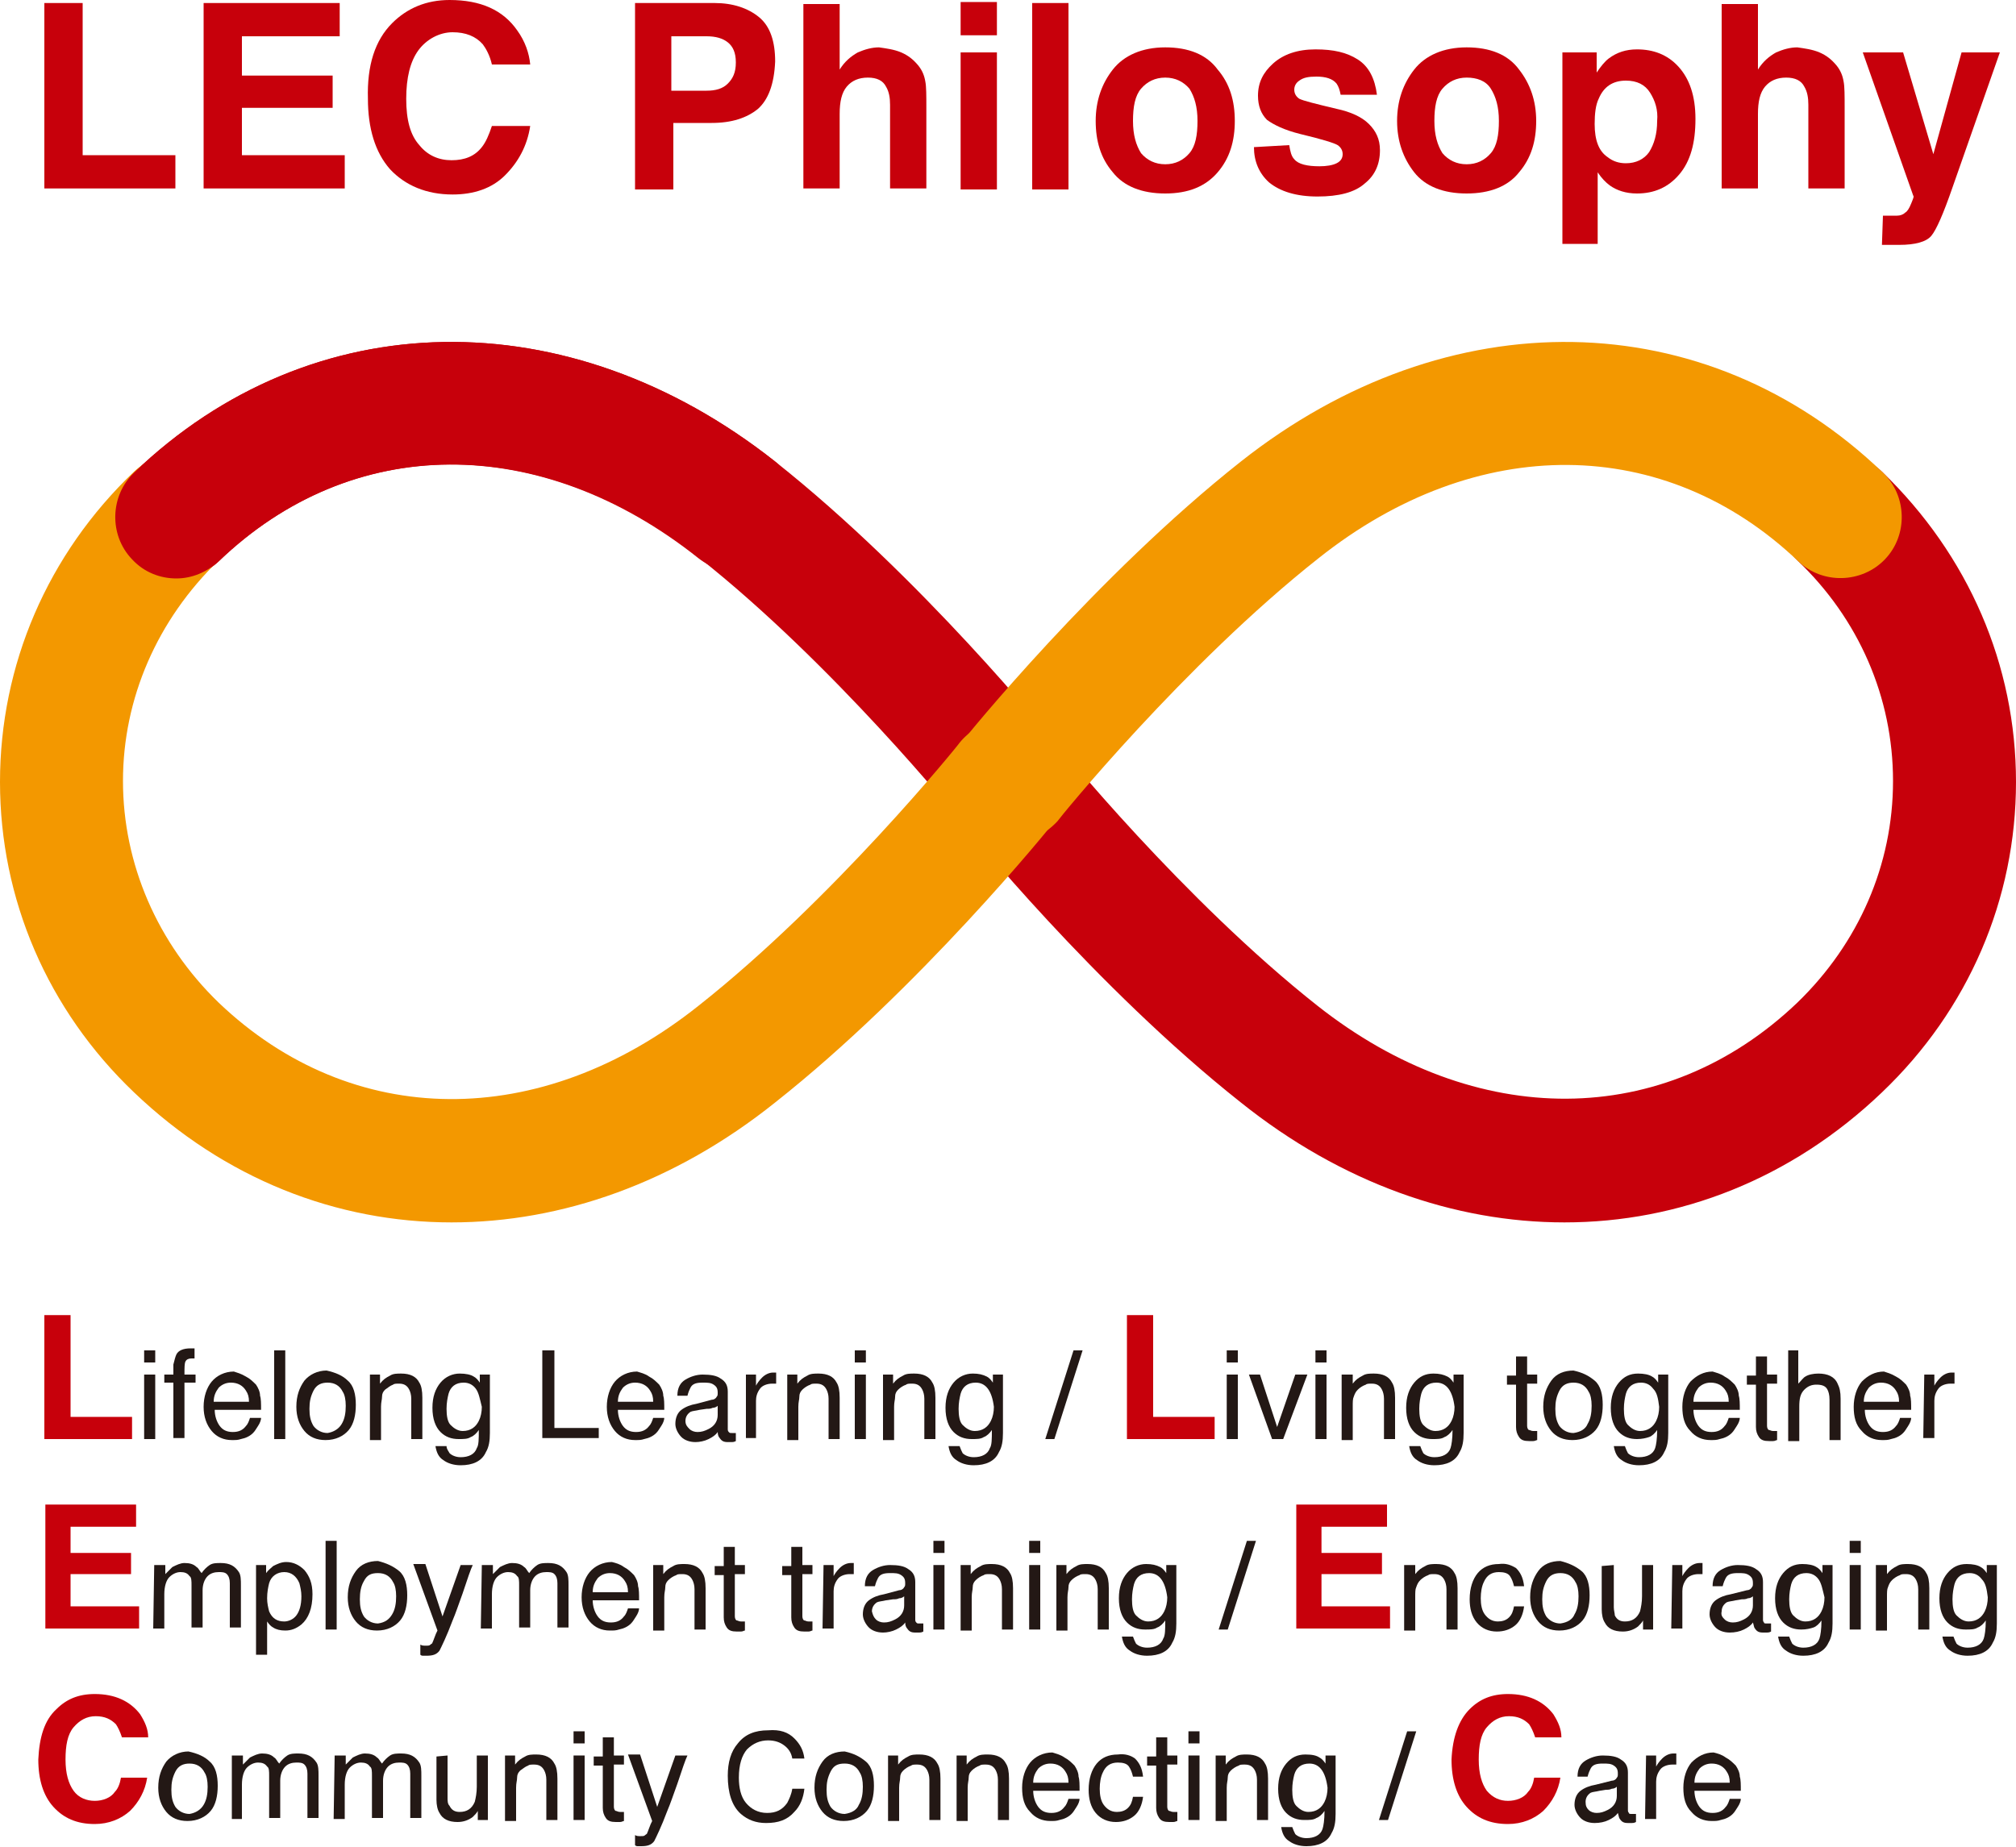 <?xml version="1.0" encoding="utf-8"?>
<!-- Generator: Adobe Illustrator 27.8.1, SVG Export Plug-In . SVG Version: 6.00 Build 0)  -->
<svg version="1.1" id="coverB" xmlns="http://www.w3.org/2000/svg" xmlns:xlink="http://www.w3.org/1999/xlink" x="0px" y="0px"
	 width="200px" height="183.3px" viewBox="0 0 200 183.3" style="enable-background:new 0 0 200 183.3;" xml:space="preserve">
<style type="text/css">
	.st0{fill:#C7000B;}
	.st1{fill:#231815;}
	.st2{fill:#F39800;}
</style>
<g>
	<path class="st0" d="M4.4,130.5H7v10.1h6.1v2.2H4.4V130.5L4.4,130.5z"/>
	<path class="st1" d="M14.3,134h1.1v1.2h-1.1V134z M14.3,136.4h1.1v6.4h-1.1V136.4z"/>
	<path class="st1" d="M17.5,134.4c0.2-0.4,0.7-0.6,1.4-0.6c0.1,0,0.1,0,0.2,0c0.1,0,0.2,0,0.2,0v1c-0.1,0-0.2,0-0.2,0
		c0,0-0.1,0-0.1,0c-0.3,0-0.5,0.1-0.6,0.3s-0.1,0.6-0.1,1.3h1.1v0.8h-1.1v5.5h-1.1v-5.5h-0.9v-0.8h0.9v-1
		C17.3,135,17.4,134.6,17.5,134.4L17.5,134.4z"/>
	<path class="st1" d="M24.4,136.6c0.4,0.2,0.7,0.5,1,0.8c0.2,0.3,0.4,0.7,0.4,1.1c0.1,0.3,0.1,0.8,0.1,1.4h-4.6
		c0,0.6,0.2,1.2,0.5,1.6s0.7,0.6,1.3,0.6c0.6,0,1-0.2,1.3-0.6c0.2-0.2,0.3-0.5,0.4-0.8h1.1c0,0.2-0.1,0.5-0.3,0.8
		c-0.2,0.3-0.3,0.5-0.5,0.7c-0.3,0.3-0.7,0.5-1.2,0.6c-0.3,0.1-0.5,0.1-0.9,0.1c-0.8,0-1.5-0.3-2-0.9c-0.5-0.6-0.8-1.4-0.8-2.4
		s0.3-1.9,0.8-2.5s1.3-1,2.2-1C23.5,136.2,23.9,136.3,24.4,136.6L24.4,136.6z M24.7,139.1c0-0.5-0.1-0.8-0.3-1.1
		c-0.3-0.5-0.8-0.8-1.5-0.8c-0.5,0-0.9,0.2-1.2,0.5c-0.3,0.4-0.5,0.8-0.5,1.4H24.7z"/>
	<path class="st1" d="M27.2,134h1.1v8.8h-1.1V134z"/>
	<path class="st1" d="M34.5,137c0.6,0.5,0.8,1.4,0.8,2.4s-0.2,1.9-0.7,2.5s-1.3,1-2.3,1c-0.9,0-1.6-0.3-2.1-0.9
		c-0.5-0.6-0.8-1.4-0.8-2.4c0-1.1,0.3-1.9,0.8-2.6c0.5-0.6,1.3-1,2.2-1C33.3,136.2,34,136.5,34.5,137L34.5,137z M33.9,141.3
		c0.3-0.5,0.4-1.1,0.4-1.8c0-0.6-0.1-1.1-0.3-1.4c-0.3-0.6-0.8-0.9-1.5-0.9c-0.6,0-1.1,0.2-1.4,0.8s-0.4,1.1-0.4,1.8
		s0.1,1.2,0.4,1.7c0.3,0.4,0.8,0.7,1.4,0.7C33.1,142.1,33.6,141.8,33.9,141.3L33.9,141.3z"/>
	<path class="st1" d="M36.7,136.4h1v0.9c0.3-0.4,0.6-0.6,1-0.8c0.3-0.2,0.7-0.2,1.1-0.2c0.9,0,1.5,0.3,1.8,0.9
		c0.2,0.3,0.3,0.8,0.3,1.5v4.1h-1.1v-4c0-0.4-0.1-0.7-0.2-0.9c-0.2-0.4-0.5-0.6-1-0.6c-0.3,0-0.5,0-0.6,0.1
		c-0.3,0.1-0.5,0.3-0.8,0.5c-0.2,0.2-0.3,0.4-0.3,0.7s-0.1,0.5-0.1,1v3.3h-1.1L36.7,136.4L36.7,136.4z"/>
	<path class="st1" d="M47,136.6c0.2,0.1,0.4,0.3,0.6,0.6v-0.8h1v5.8c0,0.8-0.1,1.4-0.4,1.9c-0.4,0.9-1.3,1.3-2.5,1.3
		c-0.7,0-1.3-0.2-1.7-0.5c-0.5-0.3-0.7-0.8-0.8-1.4h1.1c0,0.3,0.2,0.5,0.3,0.7c0.2,0.2,0.6,0.4,1.1,0.4c0.8,0,1.4-0.3,1.6-0.9
		c0.2-0.3,0.2-0.9,0.2-1.8c-0.2,0.3-0.5,0.6-0.8,0.7c-0.3,0.2-0.7,0.2-1.2,0.2c-0.7,0-1.3-0.2-1.8-0.7s-0.8-1.3-0.8-2.4
		c0-1.1,0.3-1.9,0.8-2.5s1.2-0.9,1.9-0.9C46.2,136.3,46.7,136.4,47,136.6L47,136.6z M47.2,137.8c-0.3-0.4-0.7-0.6-1.2-0.6
		c-0.8,0-1.3,0.4-1.5,1.1c-0.1,0.4-0.2,0.9-0.2,1.5c0,0.7,0.1,1.3,0.4,1.6s0.7,0.6,1.2,0.6c0.8,0,1.3-0.4,1.6-1
		c0.2-0.4,0.3-0.9,0.3-1.4C47.6,138.8,47.5,138.2,47.2,137.8L47.2,137.8z"/>
	<path class="st1" d="M53.8,134H55v7.7h4.4v1h-5.6V134L53.8,134z"/>
	<path class="st1" d="M64.4,136.6c0.4,0.2,0.7,0.5,1,0.8c0.2,0.3,0.4,0.7,0.4,1.1c0.1,0.3,0.1,0.8,0.1,1.4h-4.6
		c0,0.6,0.2,1.2,0.5,1.6c0.3,0.4,0.7,0.6,1.3,0.6c0.6,0,1-0.2,1.3-0.6c0.2-0.2,0.3-0.5,0.4-0.8h1.1c0,0.2-0.1,0.5-0.3,0.8
		c-0.2,0.3-0.3,0.5-0.5,0.7c-0.3,0.3-0.7,0.5-1.2,0.6c-0.3,0.1-0.5,0.1-0.9,0.1c-0.8,0-1.5-0.3-2-0.9c-0.5-0.6-0.8-1.4-0.8-2.4
		s0.3-1.9,0.8-2.5s1.3-1,2.2-1C63.5,136.2,64,136.3,64.4,136.6L64.4,136.6z M64.8,139.1c0-0.5-0.1-0.8-0.3-1.1
		c-0.3-0.5-0.8-0.8-1.5-0.8c-0.5,0-0.9,0.2-1.2,0.5c-0.3,0.4-0.5,0.8-0.5,1.4H64.8z"/>
	<path class="st1" d="M70.6,138.9c0.2,0,0.4-0.1,0.5-0.3c0.1-0.1,0.1-0.2,0.1-0.4c0-0.4-0.1-0.6-0.4-0.8c-0.3-0.2-0.6-0.2-1.1-0.2
		c-0.6,0-1,0.1-1.2,0.5c-0.1,0.2-0.2,0.4-0.3,0.8h-1c0-0.8,0.3-1.3,0.8-1.6c0.5-0.3,1.1-0.5,1.7-0.5c0.8,0,1.4,0.1,1.8,0.4
		c0.5,0.3,0.7,0.7,0.7,1.3v3.7c0,0.1,0,0.2,0.1,0.3s0.1,0.1,0.3,0.1c0.1,0,0.1,0,0.2,0c0.1,0,0.1,0,0.2,0v0.8
		c-0.2,0.1-0.3,0.1-0.4,0.1c-0.1,0-0.2,0-0.4,0c-0.4,0-0.6-0.1-0.8-0.4c-0.1-0.1-0.2-0.3-0.2-0.6c-0.2,0.3-0.5,0.5-0.9,0.7
		c-0.4,0.2-0.9,0.3-1.3,0.3c-0.6,0-1.1-0.2-1.4-0.5s-0.6-0.8-0.6-1.3c0-0.6,0.2-1.1,0.6-1.4s0.9-0.5,1.5-0.6L70.6,138.9L70.6,138.9z
		 M68.4,141.8c0.2,0.2,0.5,0.3,0.8,0.3c0.4,0,0.7-0.1,1.1-0.3c0.6-0.3,0.9-0.8,0.9-1.4v-0.9c-0.1,0.1-0.3,0.2-0.5,0.2
		c-0.2,0.1-0.4,0.1-0.6,0.1l-0.7,0.1c-0.4,0.1-0.7,0.1-0.9,0.2c-0.3,0.2-0.5,0.5-0.5,0.9C68,141.4,68.2,141.6,68.4,141.8L68.4,141.8
		z"/>
	<path class="st1" d="M74,136.4h1v1.1c0.1-0.2,0.3-0.5,0.6-0.8c0.3-0.3,0.7-0.5,1.1-0.5c0,0,0.1,0,0.1,0c0.1,0,0.1,0,0.2,0v1.1
		c-0.1,0-0.1,0-0.2,0c-0.1,0-0.1,0-0.2,0c-0.5,0-1,0.2-1.2,0.5c-0.3,0.4-0.4,0.8-0.4,1.2v3.7H74L74,136.4L74,136.4z"/>
	<path class="st1" d="M78.1,136.4h1v0.9c0.3-0.4,0.6-0.6,1-0.8c0.3-0.2,0.7-0.2,1.1-0.2c0.9,0,1.5,0.3,1.8,0.9
		c0.2,0.3,0.3,0.8,0.3,1.5v4.1h-1.1v-4c0-0.4-0.1-0.7-0.2-0.9c-0.2-0.4-0.5-0.6-1-0.6c-0.3,0-0.5,0-0.6,0.1
		c-0.3,0.1-0.6,0.3-0.8,0.5c-0.2,0.2-0.3,0.4-0.3,0.7s-0.1,0.5-0.1,1v3.3h-1.1L78.1,136.4L78.1,136.4z"/>
	<path class="st1" d="M84.8,134h1.1v1.2h-1.1V134z M84.8,136.4h1.1v6.4h-1.1V136.4z"/>
	<path class="st1" d="M87.6,136.4h1v0.9c0.3-0.4,0.6-0.6,1-0.8c0.3-0.2,0.7-0.2,1.1-0.2c0.9,0,1.5,0.3,1.8,0.9
		c0.2,0.3,0.3,0.8,0.3,1.5v4.1h-1.1v-4c0-0.4-0.1-0.7-0.2-0.9c-0.2-0.4-0.5-0.6-1-0.6c-0.3,0-0.5,0-0.6,0.1
		c-0.3,0.1-0.6,0.3-0.8,0.5c-0.2,0.2-0.3,0.4-0.3,0.7s-0.1,0.5-0.1,1v3.3h-1.1L87.6,136.4L87.6,136.4z"/>
	<path class="st1" d="M97.9,136.6c0.2,0.1,0.4,0.3,0.6,0.6v-0.8h1v5.8c0,0.8-0.1,1.4-0.4,1.9c-0.4,0.9-1.3,1.3-2.5,1.3
		c-0.7,0-1.3-0.2-1.7-0.5c-0.5-0.3-0.7-0.8-0.8-1.4h1.1c0.1,0.3,0.2,0.5,0.3,0.7c0.2,0.2,0.6,0.4,1.1,0.4c0.8,0,1.4-0.3,1.6-0.9
		c0.2-0.3,0.2-0.9,0.2-1.8c-0.2,0.3-0.5,0.6-0.8,0.7c-0.3,0.2-0.7,0.2-1.2,0.2c-0.7,0-1.3-0.2-1.8-0.7s-0.8-1.3-0.8-2.4
		c0-1.1,0.3-1.9,0.8-2.5s1.2-0.9,1.9-0.9C97.1,136.3,97.5,136.4,97.9,136.6L97.9,136.6z M98,137.8c-0.3-0.4-0.7-0.6-1.2-0.6
		c-0.8,0-1.3,0.4-1.5,1.1c-0.1,0.4-0.2,0.9-0.2,1.5c0,0.7,0.1,1.3,0.4,1.6s0.7,0.6,1.2,0.6c0.8,0,1.3-0.4,1.6-1
		c0.2-0.4,0.3-0.9,0.3-1.4C98.5,138.8,98.3,138.2,98,137.8L98,137.8z"/>
	<path class="st1" d="M106.5,134h0.9l-2.8,8.8h-0.9L106.5,134z"/>
	<path class="st0" d="M111.8,130.5h2.6v10.1h6.1v2.2h-8.7V130.5L111.8,130.5z"/>
	<path class="st1" d="M121.7,134h1.1v1.2h-1.1V134z M121.7,136.4h1.1v6.4h-1.1V136.4z"/>
	<path class="st1" d="M125,136.4l1.7,5.2l1.8-5.2h1.2l-2.4,6.4h-1.1l-2.3-6.4H125L125,136.4z"/>
	<path class="st1" d="M130.5,134h1.1v1.2h-1.1V134z M130.5,136.4h1.1v6.4h-1.1V136.4z"/>
	<path class="st1" d="M133.2,136.4h1v0.9c0.3-0.4,0.6-0.6,1-0.8c0.3-0.2,0.7-0.2,1.1-0.2c0.9,0,1.5,0.3,1.8,0.9
		c0.2,0.3,0.3,0.8,0.3,1.5v4.1h-1.1v-4c0-0.4-0.1-0.7-0.2-0.9c-0.2-0.4-0.5-0.6-1-0.6c-0.3,0-0.5,0-0.6,0.1
		c-0.3,0.1-0.6,0.3-0.8,0.5c-0.2,0.2-0.3,0.4-0.4,0.7c-0.1,0.2-0.1,0.5-0.1,1v3.3h-1.1V136.4L133.2,136.4z"/>
	<path class="st1" d="M143.6,136.6c0.2,0.1,0.4,0.3,0.6,0.6v-0.8h1v5.8c0,0.8-0.1,1.4-0.4,1.9c-0.4,0.9-1.3,1.3-2.5,1.3
		c-0.7,0-1.3-0.2-1.7-0.5c-0.5-0.3-0.7-0.8-0.8-1.4h1.1c0.1,0.3,0.2,0.5,0.3,0.7c0.2,0.2,0.6,0.4,1.1,0.4c0.8,0,1.4-0.3,1.6-0.9
		c0.1-0.3,0.2-0.9,0.2-1.8c-0.2,0.3-0.5,0.6-0.8,0.7c-0.3,0.2-0.7,0.2-1.2,0.2c-0.7,0-1.3-0.2-1.8-0.7s-0.8-1.3-0.8-2.4
		c0-1.1,0.3-1.9,0.8-2.5s1.1-0.9,1.9-0.9C142.8,136.3,143.2,136.4,143.6,136.6L143.6,136.6z M143.7,137.8c-0.3-0.4-0.7-0.6-1.2-0.6
		c-0.8,0-1.3,0.4-1.5,1.1c-0.1,0.4-0.2,0.9-0.2,1.5c0,0.7,0.1,1.3,0.4,1.6s0.7,0.6,1.2,0.6c0.8,0,1.3-0.4,1.6-1
		c0.2-0.4,0.3-0.9,0.3-1.4C144.2,138.8,144,138.2,143.7,137.8L143.7,137.8z"/>
	<path class="st1" d="M150.4,134.6h1.1v1.8h1v0.9h-1v4.2c0,0.2,0.1,0.4,0.2,0.4c0.1,0,0.2,0.1,0.4,0.1c0.1,0,0.1,0,0.2,0
		s0.1,0,0.2,0v0.9c-0.1,0-0.2,0.1-0.4,0.1s-0.3,0-0.4,0c-0.5,0-0.8-0.1-1-0.4c-0.2-0.3-0.3-0.6-0.3-1v-4.2h-0.9v-0.9h0.9
		L150.4,134.6L150.4,134.6z"/>
	<path class="st1" d="M158.2,137c0.6,0.5,0.8,1.4,0.8,2.4s-0.2,1.9-0.7,2.5s-1.3,1-2.3,1c-0.9,0-1.6-0.3-2.1-0.9
		c-0.5-0.6-0.8-1.4-0.8-2.4c0-1.1,0.3-1.9,0.8-2.6s1.3-1,2.2-1C157,136.2,157.6,136.5,158.2,137L158.2,137z M157.5,141.3
		c0.3-0.5,0.4-1.1,0.4-1.8c0-0.6-0.1-1.1-0.3-1.4c-0.3-0.6-0.8-0.9-1.5-0.9c-0.6,0-1.1,0.2-1.4,0.8s-0.4,1.1-0.4,1.8
		s0.1,1.2,0.4,1.7c0.3,0.4,0.8,0.7,1.4,0.7C156.8,142.1,157.3,141.8,157.5,141.3L157.5,141.3z"/>
	<path class="st1" d="M163.9,136.6c0.2,0.1,0.4,0.3,0.6,0.6v-0.8h1v5.8c0,0.8-0.1,1.4-0.4,1.9c-0.4,0.9-1.3,1.3-2.5,1.3
		c-0.7,0-1.3-0.2-1.7-0.5c-0.5-0.3-0.7-0.8-0.8-1.4h1.1c0.1,0.3,0.2,0.5,0.3,0.7c0.2,0.2,0.6,0.4,1.1,0.4c0.8,0,1.4-0.3,1.6-0.9
		c0.1-0.3,0.2-0.9,0.2-1.8c-0.2,0.3-0.5,0.6-0.8,0.7s-0.7,0.2-1.2,0.2c-0.7,0-1.3-0.2-1.8-0.7s-0.8-1.3-0.8-2.4
		c0-1.1,0.3-1.9,0.8-2.5s1.1-0.9,1.9-0.9C163.1,136.3,163.6,136.4,163.9,136.6L163.9,136.6z M164,137.8c-0.3-0.4-0.7-0.6-1.2-0.6
		c-0.8,0-1.3,0.4-1.5,1.1c-0.1,0.4-0.2,0.9-0.2,1.5c0,0.7,0.1,1.3,0.4,1.6s0.7,0.6,1.2,0.6c0.8,0,1.3-0.4,1.6-1
		c0.2-0.4,0.3-0.9,0.3-1.4C164.5,138.8,164.4,138.2,164,137.8L164,137.8z"/>
	<path class="st1" d="M171.1,136.6c0.4,0.2,0.7,0.5,1,0.8c0.2,0.3,0.4,0.7,0.4,1.1c0.1,0.3,0.1,0.8,0.1,1.4h-4.6
		c0,0.6,0.2,1.2,0.5,1.6s0.7,0.6,1.3,0.6c0.6,0,1-0.2,1.3-0.6c0.2-0.2,0.3-0.5,0.4-0.8h1.1c0,0.2-0.1,0.5-0.3,0.8
		c-0.2,0.3-0.3,0.5-0.5,0.7c-0.3,0.3-0.7,0.5-1.2,0.6c-0.3,0.1-0.5,0.1-0.9,0.1c-0.8,0-1.5-0.3-2-0.9c-0.6-0.6-0.8-1.4-0.8-2.4
		s0.3-1.9,0.8-2.5c0.6-0.6,1.3-1,2.2-1C170.2,136.2,170.7,136.3,171.1,136.6L171.1,136.6z M171.5,139.1c0-0.5-0.1-0.8-0.3-1.1
		c-0.3-0.5-0.8-0.8-1.5-0.8c-0.5,0-0.9,0.2-1.2,0.5c-0.3,0.4-0.5,0.8-0.5,1.4H171.5z"/>
	<path class="st1" d="M174.2,134.6h1.1v1.8h1v0.9h-1v4.2c0,0.2,0.1,0.4,0.2,0.4c0.1,0,0.2,0.1,0.4,0.1c0.1,0,0.1,0,0.2,0
		s0.1,0,0.2,0v0.9c-0.1,0-0.2,0.1-0.4,0.1s-0.3,0-0.4,0c-0.5,0-0.8-0.1-1-0.4c-0.2-0.3-0.3-0.6-0.3-1v-4.2h-0.9v-0.9h0.9
		L174.2,134.6L174.2,134.6z"/>
	<path class="st1" d="M177.3,134h1.1v3.3c0.3-0.3,0.5-0.6,0.7-0.7c0.3-0.2,0.8-0.3,1.3-0.3c0.9,0,1.6,0.3,1.9,1
		c0.2,0.4,0.3,0.8,0.3,1.5v4.1h-1.1v-4c0-0.5-0.1-0.8-0.2-1c-0.2-0.4-0.6-0.5-1.1-0.5c-0.4,0-0.8,0.1-1.2,0.5s-0.5,0.9-0.5,1.7v3.4
		h-1.1V134L177.3,134z"/>
	<path class="st1" d="M188.1,136.6c0.4,0.2,0.7,0.5,1,0.8c0.2,0.3,0.4,0.7,0.4,1.1c0.1,0.3,0.1,0.8,0.1,1.4h-4.6
		c0,0.6,0.2,1.2,0.5,1.6s0.7,0.6,1.3,0.6c0.6,0,1-0.2,1.3-0.6c0.2-0.2,0.3-0.5,0.4-0.8h1.1c0,0.2-0.1,0.5-0.3,0.8
		c-0.2,0.3-0.3,0.5-0.5,0.7c-0.3,0.3-0.7,0.5-1.2,0.6c-0.3,0.1-0.5,0.1-0.9,0.1c-0.8,0-1.5-0.3-2-0.9c-0.6-0.6-0.8-1.4-0.8-2.4
		s0.3-1.9,0.8-2.5c0.6-0.6,1.3-1,2.2-1C187.2,136.2,187.6,136.3,188.1,136.6L188.1,136.6z M188.4,139.1c0-0.5-0.1-0.8-0.3-1.1
		c-0.3-0.5-0.8-0.8-1.5-0.8c-0.5,0-0.9,0.2-1.2,0.5c-0.3,0.4-0.5,0.8-0.5,1.4H188.4z"/>
	<path class="st1" d="M190.9,136.4h1v1.1c0.1-0.2,0.3-0.5,0.6-0.8c0.3-0.3,0.7-0.5,1.1-0.5c0,0,0.1,0,0.1,0c0.1,0,0.1,0,0.2,0v1.1
		c-0.1,0-0.1,0-0.2,0c-0.1,0-0.1,0-0.2,0c-0.5,0-1,0.2-1.2,0.5c-0.3,0.4-0.4,0.8-0.4,1.2v3.7h-1.1L190.9,136.4L190.9,136.4z"/>
	<path class="st0" d="M13.5,151.5H7v2.6h6v2.1H7v3.2h6.8v2.2H4.5v-12.3h9L13.5,151.5L13.5,151.5z"/>
	<path class="st1" d="M15.3,155.3h1.1v0.9c0.3-0.3,0.5-0.5,0.7-0.7c0.4-0.2,0.8-0.4,1.2-0.4c0.5,0,0.9,0.1,1.2,0.4
		c0.2,0.1,0.3,0.4,0.5,0.6c0.2-0.3,0.5-0.6,0.8-0.8s0.7-0.2,1.1-0.2c0.9,0,1.4,0.3,1.8,0.9c0.2,0.3,0.2,0.8,0.2,1.3v4.2h-1.1v-4.4
		c0-0.4-0.1-0.7-0.3-0.9s-0.5-0.2-0.8-0.2c-0.4,0-0.8,0.1-1.1,0.4c-0.3,0.3-0.5,0.8-0.5,1.4v3.7H19v-4.2c0-0.4,0-0.8-0.2-0.9
		c-0.2-0.3-0.5-0.4-0.9-0.4c-0.4,0-0.8,0.2-1.1,0.5s-0.5,0.9-0.5,1.7v3.4h-1.1L15.3,155.3L15.3,155.3z"/>
	<path class="st1" d="M25.4,155.3h1v0.8c0.2-0.3,0.5-0.5,0.7-0.7c0.4-0.2,0.8-0.4,1.3-0.4c0.7,0,1.3,0.3,1.8,0.8
		c0.5,0.6,0.8,1.3,0.8,2.4c0,1.4-0.4,2.4-1.1,3c-0.5,0.4-1,0.6-1.6,0.6c-0.5,0-0.9-0.1-1.2-0.3c-0.2-0.1-0.4-0.3-0.6-0.6v3.3h-1.1
		L25.4,155.3L25.4,155.3z M29.4,160.3c0.3-0.4,0.5-1,0.5-1.9c0-0.5-0.1-0.9-0.2-1.3c-0.3-0.7-0.8-1.1-1.5-1.1s-1.3,0.4-1.5,1.1
		c-0.1,0.4-0.2,0.9-0.2,1.5c0,0.5,0.1,0.9,0.2,1.3c0.3,0.7,0.8,1,1.5,1C28.6,160.9,29.1,160.7,29.4,160.3L29.4,160.3z"/>
	<path class="st1" d="M32.3,152.9h1.1v8.8h-1.1V152.9z"/>
	<path class="st1" d="M39.6,155.9c0.6,0.5,0.8,1.4,0.8,2.4s-0.2,1.9-0.7,2.5s-1.3,1-2.3,1c-0.9,0-1.6-0.3-2.1-0.9
		c-0.5-0.6-0.8-1.4-0.8-2.4c0-1.1,0.3-1.9,0.8-2.6s1.3-1,2.2-1C38.3,155.1,39,155.4,39.6,155.9L39.6,155.9z M38.9,160.2
		c0.3-0.5,0.4-1.1,0.4-1.8c0-0.6-0.1-1.1-0.3-1.4c-0.3-0.6-0.8-0.9-1.5-0.9c-0.7,0-1.1,0.2-1.4,0.8c-0.3,0.5-0.4,1.1-0.4,1.8
		s0.1,1.2,0.4,1.7c0.3,0.4,0.8,0.7,1.4,0.7C38.2,161,38.6,160.7,38.9,160.2L38.9,160.2z"/>
	<path class="st1" d="M45.7,155.3h1.2c-0.2,0.4-0.5,1.3-1,2.8c-0.4,1.1-0.7,2-1,2.7c-0.6,1.6-1.1,2.6-1.3,3
		c-0.3,0.4-0.7,0.5-1.3,0.5c-0.2,0-0.3,0-0.3,0c-0.1,0-0.2,0-0.3-0.1v-1c0.2,0.1,0.3,0.1,0.4,0.1s0.2,0,0.2,0c0.2,0,0.3,0,0.4-0.1
		c0.1-0.1,0.2-0.1,0.2-0.2c0,0,0.1-0.2,0.2-0.5s0.2-0.5,0.3-0.7l-2.4-6.6h1.2l1.7,5.2L45.7,155.3L45.7,155.3z"/>
	<path class="st1" d="M47.8,155.3h1.1v0.9c0.3-0.3,0.5-0.5,0.7-0.7c0.4-0.2,0.8-0.4,1.2-0.4c0.5,0,0.9,0.1,1.2,0.4
		c0.2,0.1,0.3,0.4,0.5,0.6c0.2-0.3,0.5-0.6,0.8-0.8s0.7-0.2,1.1-0.2c0.9,0,1.4,0.3,1.8,0.9c0.2,0.3,0.2,0.8,0.2,1.3v4.2h-1.1v-4.4
		c0-0.4-0.1-0.7-0.3-0.9s-0.5-0.2-0.8-0.2c-0.4,0-0.8,0.1-1.1,0.4c-0.3,0.3-0.5,0.8-0.5,1.4v3.7h-1.1v-4.2c0-0.4,0-0.8-0.2-0.9
		c-0.2-0.3-0.5-0.4-0.9-0.4c-0.4,0-0.8,0.2-1.1,0.5c-0.3,0.3-0.5,0.9-0.5,1.7v3.4h-1.1L47.8,155.3L47.8,155.3z"/>
	<path class="st1" d="M61.9,155.5c0.4,0.2,0.7,0.5,1,0.8c0.2,0.3,0.4,0.7,0.4,1.1c0.1,0.3,0.1,0.8,0.1,1.4h-4.6
		c0,0.6,0.2,1.2,0.5,1.6c0.3,0.4,0.7,0.6,1.3,0.6c0.6,0,1-0.2,1.3-0.6c0.2-0.2,0.3-0.5,0.4-0.8h1.1c0,0.2-0.1,0.5-0.3,0.8
		c-0.2,0.3-0.3,0.5-0.5,0.7c-0.3,0.3-0.7,0.5-1.2,0.6c-0.3,0.1-0.5,0.1-0.9,0.1c-0.8,0-1.5-0.3-2-0.9c-0.5-0.6-0.8-1.4-0.8-2.4
		s0.3-1.9,0.8-2.5s1.3-1,2.2-1C61.1,155.1,61.5,155.2,61.9,155.5L61.9,155.5z M62.3,158c0-0.5-0.1-0.8-0.3-1.1
		c-0.3-0.5-0.8-0.8-1.5-0.8c-0.5,0-0.9,0.2-1.2,0.5c-0.3,0.4-0.5,0.8-0.5,1.4H62.3z"/>
	<path class="st1" d="M64.8,155.3h1v0.9c0.3-0.4,0.6-0.6,1-0.8c0.3-0.2,0.7-0.2,1.1-0.2c0.9,0,1.5,0.3,1.8,0.9
		c0.2,0.3,0.3,0.8,0.3,1.5v4.1h-1.1v-4c0-0.4-0.1-0.7-0.2-0.9c-0.2-0.4-0.5-0.6-1-0.6c-0.3,0-0.5,0-0.6,0.1
		c-0.3,0.1-0.6,0.3-0.8,0.5c-0.2,0.2-0.3,0.4-0.3,0.7s-0.1,0.5-0.1,1v3.3h-1.1L64.8,155.3L64.8,155.3z"/>
	<path class="st1" d="M71.8,153.5h1.1v1.8h1v0.9h-1v4.2c0,0.2,0.1,0.4,0.2,0.4c0.1,0,0.2,0.1,0.4,0.1c0.1,0,0.1,0,0.2,0s0.1,0,0.2,0
		v0.9c-0.1,0-0.2,0.1-0.4,0.1s-0.3,0-0.4,0c-0.5,0-0.8-0.1-1-0.4c-0.2-0.3-0.3-0.6-0.3-1v-4.2h-0.9v-0.9h0.9L71.8,153.5L71.8,153.5z
		"/>
	<path class="st1" d="M78.5,153.5h1.1v1.8h1v0.9h-1v4.2c0,0.2,0.1,0.4,0.2,0.4c0.1,0,0.2,0.1,0.4,0.1c0.1,0,0.1,0,0.2,0s0.1,0,0.2,0
		v0.9c-0.1,0-0.2,0.1-0.4,0.1s-0.3,0-0.4,0c-0.5,0-0.8-0.1-1-0.4c-0.2-0.3-0.3-0.6-0.3-1v-4.2h-0.9v-0.9h0.9L78.5,153.5L78.5,153.5z
		"/>
	<path class="st1" d="M81.7,155.3h1v1.1c0.1-0.2,0.3-0.5,0.6-0.8c0.3-0.3,0.7-0.5,1.1-0.5c0,0,0.1,0,0.1,0s0.1,0,0.2,0v1.1
		c-0.1,0-0.1,0-0.2,0c-0.1,0-0.1,0-0.2,0c-0.5,0-1,0.2-1.2,0.5c-0.3,0.4-0.4,0.8-0.4,1.2v3.7h-1.1L81.7,155.3L81.7,155.3z"/>
	<path class="st1" d="M89.2,157.8c0.2,0,0.4-0.1,0.5-0.3c0.1-0.1,0.1-0.2,0.1-0.4c0-0.4-0.1-0.6-0.4-0.8c-0.3-0.2-0.6-0.2-1.1-0.2
		c-0.6,0-1,0.1-1.2,0.5c-0.1,0.2-0.2,0.4-0.3,0.8h-1c0-0.8,0.3-1.3,0.8-1.6c0.5-0.3,1.1-0.5,1.7-0.5c0.8,0,1.4,0.1,1.8,0.4
		c0.5,0.3,0.7,0.7,0.7,1.3v3.7c0,0.1,0,0.2,0.1,0.3s0.1,0.1,0.3,0.1c0.1,0,0.1,0,0.2,0c0.1,0,0.1,0,0.2,0v0.8
		c-0.2,0.1-0.3,0.1-0.4,0.1c-0.1,0-0.2,0-0.4,0c-0.4,0-0.6-0.1-0.8-0.4c-0.1-0.1-0.2-0.3-0.2-0.6c-0.2,0.3-0.5,0.5-0.9,0.7
		c-0.4,0.2-0.9,0.3-1.3,0.3c-0.6,0-1.1-0.2-1.4-0.5s-0.6-0.8-0.6-1.3c0-0.6,0.2-1.1,0.6-1.4s0.9-0.5,1.5-0.6L89.2,157.8L89.2,157.8z
		 M86.9,160.7c0.2,0.2,0.5,0.3,0.8,0.3c0.4,0,0.7-0.1,1.1-0.3c0.6-0.3,0.9-0.8,0.9-1.4v-0.9c-0.1,0.1-0.3,0.2-0.5,0.2
		c-0.2,0.1-0.4,0.1-0.6,0.1l-0.7,0.1c-0.4,0.1-0.7,0.1-0.9,0.2c-0.3,0.2-0.5,0.5-0.5,0.9C86.6,160.3,86.7,160.5,86.9,160.7
		L86.9,160.7z"/>
	<path class="st1" d="M92.6,152.9h1.1v1.2h-1.1V152.9z M92.6,155.3h1.1v6.4h-1.1V155.3z"/>
	<path class="st1" d="M95.3,155.3h1v0.9c0.3-0.4,0.6-0.6,1-0.8c0.3-0.2,0.7-0.2,1.1-0.2c0.9,0,1.5,0.3,1.8,0.9
		c0.2,0.3,0.3,0.8,0.3,1.5v4.1h-1.1v-4c0-0.4-0.1-0.7-0.2-0.9c-0.2-0.4-0.5-0.6-1-0.6c-0.3,0-0.5,0-0.6,0.1
		c-0.3,0.1-0.6,0.3-0.8,0.5c-0.2,0.2-0.3,0.4-0.3,0.7s-0.1,0.5-0.1,1v3.3h-1.1L95.3,155.3L95.3,155.3z"/>
	<path class="st1" d="M102.1,152.9h1.1v1.2h-1.1V152.9z M102.1,155.3h1.1v6.4h-1.1V155.3z"/>
	<path class="st1" d="M104.8,155.3h1v0.9c0.3-0.4,0.6-0.6,1-0.8c0.3-0.2,0.7-0.2,1.1-0.2c0.9,0,1.5,0.3,1.8,0.9
		c0.2,0.3,0.3,0.8,0.3,1.5v4.1h-1.1v-4c0-0.4-0.1-0.7-0.2-0.9c-0.2-0.4-0.5-0.6-1-0.6c-0.3,0-0.5,0-0.6,0.1
		c-0.3,0.1-0.6,0.3-0.8,0.5c-0.2,0.2-0.3,0.4-0.3,0.7s-0.1,0.5-0.1,1v3.3h-1.1L104.8,155.3L104.8,155.3z"/>
	<path class="st1" d="M115.1,155.5c0.2,0.1,0.4,0.3,0.6,0.6v-0.8h1v5.8c0,0.8-0.1,1.4-0.4,1.9c-0.4,0.9-1.3,1.3-2.5,1.3
		c-0.7,0-1.3-0.2-1.7-0.5c-0.5-0.3-0.7-0.8-0.8-1.4h1.1c0.1,0.3,0.2,0.5,0.3,0.7c0.2,0.2,0.6,0.4,1.1,0.4c0.8,0,1.4-0.3,1.6-0.9
		c0.2-0.3,0.2-0.9,0.2-1.8c-0.2,0.3-0.5,0.6-0.8,0.7c-0.3,0.2-0.7,0.2-1.2,0.2c-0.7,0-1.3-0.2-1.8-0.7s-0.8-1.3-0.8-2.4
		c0-1.1,0.3-1.9,0.8-2.5s1.2-0.9,1.9-0.9C114.3,155.2,114.7,155.3,115.1,155.5L115.1,155.5z M115.2,156.7c-0.3-0.4-0.7-0.6-1.2-0.6
		c-0.8,0-1.3,0.4-1.5,1.1c-0.1,0.4-0.2,0.9-0.2,1.5c0,0.7,0.1,1.3,0.4,1.6s0.7,0.6,1.2,0.6c0.8,0,1.3-0.4,1.6-1
		c0.2-0.4,0.3-0.9,0.3-1.4C115.7,157.7,115.5,157.1,115.2,156.7L115.2,156.7z"/>
	<path class="st1" d="M123.7,152.9h0.9l-2.8,8.8h-0.9L123.7,152.9z"/>
	<path class="st0" d="M137.6,151.5h-6.5v2.6h6v2.1h-6v3.2h6.8v2.2h-9.3v-12.3h9L137.6,151.5L137.6,151.5z"/>
	<path class="st1" d="M139.4,155.3h1v0.9c0.3-0.4,0.6-0.6,1-0.8c0.3-0.2,0.7-0.2,1.1-0.2c0.9,0,1.5,0.3,1.8,0.9
		c0.2,0.3,0.3,0.8,0.3,1.5v4.1h-1.1v-4c0-0.4-0.1-0.7-0.2-0.9c-0.2-0.4-0.5-0.6-1-0.6c-0.3,0-0.5,0-0.6,0.1
		c-0.3,0.1-0.6,0.3-0.8,0.5c-0.2,0.2-0.3,0.4-0.4,0.7c-0.1,0.2-0.1,0.5-0.1,1v3.3h-1.1V155.3L139.4,155.3z"/>
	<path class="st1" d="M150.4,155.6c0.4,0.4,0.7,0.9,0.8,1.8h-1c-0.1-0.4-0.2-0.7-0.4-1c-0.2-0.3-0.6-0.4-1.1-0.4
		c-0.7,0-1.2,0.3-1.5,1c-0.2,0.4-0.3,1-0.3,1.6s0.1,1.2,0.4,1.6s0.7,0.7,1.3,0.7c0.4,0,0.8-0.1,1.1-0.4s0.4-0.6,0.5-1.1h1
		c-0.1,0.8-0.4,1.5-0.9,1.9c-0.5,0.4-1.1,0.6-1.8,0.6c-0.8,0-1.5-0.3-2-0.9s-0.7-1.4-0.7-2.3c0-1.1,0.3-2,0.8-2.6s1.2-0.9,2.1-0.9
		C149.4,155.1,149.9,155.3,150.4,155.6L150.4,155.6z"/>
	<path class="st1" d="M156.9,155.9c0.6,0.5,0.8,1.4,0.8,2.4s-0.2,1.9-0.7,2.5s-1.3,1-2.3,1c-0.9,0-1.6-0.3-2.1-0.9
		c-0.5-0.6-0.8-1.4-0.8-2.4c0-1.1,0.3-1.9,0.8-2.6s1.3-1,2.2-1C155.6,155.1,156.3,155.4,156.9,155.9L156.9,155.9z M156.2,160.2
		c0.3-0.5,0.4-1.1,0.4-1.8c0-0.6-0.1-1.1-0.3-1.4c-0.3-0.6-0.8-0.9-1.5-0.9c-0.6,0-1.1,0.2-1.4,0.8s-0.4,1.1-0.4,1.8
		s0.1,1.2,0.4,1.7c0.3,0.4,0.8,0.7,1.4,0.7C155.5,161,156,160.7,156.2,160.2L156.2,160.2z"/>
	<path class="st1" d="M160.1,155.3v4.2c0,0.3,0.1,0.6,0.1,0.8c0.2,0.4,0.5,0.6,1,0.6c0.7,0,1.2-0.3,1.5-1c0.1-0.4,0.2-0.9,0.2-1.5
		v-3.1h1.1v6.4h-1l0-0.9c-0.1,0.2-0.3,0.4-0.5,0.6c-0.4,0.3-0.9,0.5-1.5,0.5c-0.9,0-1.5-0.3-1.8-0.9c-0.2-0.3-0.3-0.8-0.3-1.3v-4.3
		L160.1,155.3L160.1,155.3z"/>
	<path class="st1" d="M165.9,155.3h1v1.1c0.1-0.2,0.3-0.5,0.6-0.8c0.3-0.3,0.7-0.5,1.1-0.5c0,0,0.1,0,0.1,0c0.1,0,0.1,0,0.2,0v1.1
		c-0.1,0-0.1,0-0.2,0c-0.1,0-0.1,0-0.2,0c-0.5,0-1,0.2-1.2,0.5c-0.3,0.4-0.4,0.8-0.4,1.2v3.7h-1.1L165.9,155.3L165.9,155.3z"/>
	<path class="st1" d="M173.3,157.8c0.2,0,0.4-0.1,0.5-0.3c0.1-0.1,0.1-0.2,0.1-0.4c0-0.4-0.1-0.6-0.4-0.8c-0.3-0.2-0.6-0.2-1.1-0.2
		c-0.6,0-1,0.1-1.2,0.5c-0.1,0.2-0.2,0.4-0.3,0.8h-1c0-0.8,0.3-1.3,0.8-1.6c0.5-0.3,1.1-0.5,1.7-0.5c0.8,0,1.4,0.1,1.8,0.4
		c0.5,0.3,0.7,0.7,0.7,1.3v3.7c0,0.1,0,0.2,0.1,0.3c0,0.1,0.1,0.1,0.3,0.1c0.1,0,0.1,0,0.2,0c0.1,0,0.1,0,0.2,0v0.8
		c-0.2,0.1-0.3,0.1-0.4,0.1c-0.1,0-0.2,0-0.4,0c-0.4,0-0.6-0.1-0.8-0.4c-0.1-0.1-0.1-0.3-0.2-0.6c-0.2,0.3-0.5,0.5-0.9,0.7
		c-0.4,0.2-0.9,0.3-1.4,0.3c-0.6,0-1.1-0.2-1.4-0.5s-0.6-0.8-0.6-1.3c0-0.6,0.2-1.1,0.6-1.4s0.9-0.5,1.5-0.6L173.3,157.8
		L173.3,157.8z M171.1,160.7c0.2,0.2,0.5,0.3,0.8,0.3c0.4,0,0.7-0.1,1.1-0.3c0.6-0.3,0.9-0.8,0.9-1.4v-0.9c-0.1,0.1-0.3,0.2-0.5,0.2
		c-0.2,0.1-0.4,0.1-0.6,0.1l-0.6,0.1c-0.4,0.1-0.7,0.1-0.9,0.2c-0.3,0.2-0.5,0.5-0.5,0.9C170.7,160.3,170.9,160.5,171.1,160.7
		L171.1,160.7z"/>
	<path class="st1" d="M180.2,155.5c0.2,0.1,0.4,0.3,0.6,0.6v-0.8h1v5.8c0,0.8-0.1,1.4-0.4,1.9c-0.4,0.9-1.3,1.3-2.5,1.3
		c-0.7,0-1.3-0.2-1.7-0.5c-0.5-0.3-0.7-0.8-0.8-1.4h1.1c0.1,0.3,0.2,0.5,0.3,0.7c0.2,0.2,0.6,0.4,1.1,0.4c0.8,0,1.4-0.3,1.6-0.9
		c0.1-0.3,0.2-0.9,0.2-1.8c-0.2,0.3-0.5,0.6-0.8,0.7s-0.7,0.2-1.2,0.2c-0.7,0-1.3-0.2-1.8-0.7s-0.8-1.3-0.8-2.4
		c0-1.1,0.3-1.9,0.8-2.5s1.1-0.9,1.9-0.9C179.4,155.2,179.9,155.3,180.2,155.5L180.2,155.5z M180.4,156.7c-0.3-0.4-0.7-0.6-1.2-0.6
		c-0.8,0-1.3,0.4-1.5,1.1c-0.1,0.4-0.2,0.9-0.2,1.5c0,0.7,0.1,1.3,0.4,1.6s0.7,0.6,1.2,0.6c0.8,0,1.3-0.4,1.6-1
		c0.2-0.4,0.3-0.9,0.3-1.4C180.8,157.7,180.7,157.1,180.4,156.7L180.4,156.7z"/>
	<path class="st1" d="M183.5,152.9h1.1v1.2h-1.1V152.9z M183.5,155.3h1.1v6.4h-1.1V155.3z"/>
	<path class="st1" d="M186.2,155.3h1v0.9c0.3-0.4,0.6-0.6,1-0.8c0.3-0.2,0.7-0.2,1.1-0.2c0.9,0,1.5,0.3,1.8,0.9
		c0.2,0.3,0.3,0.8,0.3,1.5v4.1h-1.1v-4c0-0.4-0.1-0.7-0.2-0.9c-0.2-0.4-0.5-0.6-1-0.6c-0.3,0-0.5,0-0.6,0.1
		c-0.3,0.1-0.6,0.3-0.8,0.5c-0.2,0.2-0.3,0.4-0.4,0.7c-0.1,0.2-0.1,0.5-0.1,1v3.3h-1.1V155.3L186.2,155.3z"/>
	<path class="st1" d="M196.5,155.5c0.2,0.1,0.4,0.3,0.6,0.6v-0.8h1v5.8c0,0.8-0.1,1.4-0.4,1.9c-0.4,0.9-1.3,1.3-2.5,1.3
		c-0.7,0-1.3-0.2-1.7-0.5c-0.5-0.3-0.7-0.8-0.8-1.4h1.1c0.1,0.3,0.2,0.5,0.3,0.7c0.2,0.2,0.6,0.4,1.1,0.4c0.8,0,1.4-0.3,1.6-0.9
		c0.1-0.3,0.2-0.9,0.2-1.8c-0.2,0.3-0.5,0.6-0.8,0.7c-0.3,0.2-0.7,0.2-1.2,0.2c-0.7,0-1.3-0.2-1.8-0.7s-0.8-1.3-0.8-2.4
		c0-1.1,0.3-1.9,0.8-2.5s1.1-0.9,1.9-0.9C195.7,155.2,196.2,155.3,196.5,155.5L196.5,155.5z M196.6,156.7c-0.3-0.4-0.7-0.6-1.2-0.6
		c-0.8,0-1.3,0.4-1.5,1.1c-0.1,0.4-0.2,0.9-0.2,1.5c0,0.7,0.1,1.3,0.4,1.6s0.7,0.6,1.2,0.6c0.8,0,1.3-0.4,1.6-1
		c0.2-0.4,0.3-0.9,0.3-1.4C197.1,157.7,197,157.1,196.6,156.7L196.6,156.7z"/>
	<path class="st0" d="M5.6,169.6c1-1,2.2-1.5,3.8-1.5c2,0,3.5,0.7,4.5,2c0.5,0.8,0.8,1.5,0.8,2.3h-2.6c-0.2-0.6-0.4-1-0.6-1.3
		c-0.5-0.5-1.1-0.8-2-0.8s-1.6,0.4-2.2,1.1s-0.8,1.8-0.8,3.2s0.3,2.4,0.8,3.1s1.3,1,2.1,1s1.6-0.3,2-0.9c0.3-0.3,0.5-0.8,0.6-1.4
		h2.6c-0.2,1.3-0.8,2.4-1.7,3.3c-0.9,0.8-2.1,1.3-3.5,1.3c-1.8,0-3.1-0.6-4.1-1.7c-1-1.1-1.5-2.7-1.5-4.7
		C3.9,172.4,4.4,170.7,5.6,169.6L5.6,169.6z"/>
	<path class="st1" d="M20.8,174.8c0.6,0.5,0.8,1.4,0.8,2.4s-0.2,1.9-0.7,2.5s-1.3,1-2.3,1c-0.9,0-1.6-0.3-2.1-0.9
		c-0.5-0.6-0.8-1.4-0.8-2.4c0-1.1,0.3-1.9,0.8-2.6c0.5-0.6,1.3-1,2.2-1C19.6,174,20.3,174.3,20.8,174.8L20.8,174.8z M20.2,179.1
		c0.3-0.5,0.4-1.1,0.4-1.8c0-0.6-0.1-1.1-0.3-1.4c-0.3-0.6-0.8-0.9-1.5-0.9c-0.6,0-1.1,0.2-1.4,0.8s-0.4,1.1-0.4,1.8
		s0.1,1.2,0.4,1.7c0.3,0.4,0.8,0.7,1.4,0.7C19.4,179.9,19.9,179.6,20.2,179.1L20.2,179.1z"/>
	<path class="st1" d="M23,174.2h1.1v0.9c0.3-0.3,0.5-0.5,0.7-0.7c0.4-0.2,0.8-0.4,1.2-0.4c0.5,0,0.9,0.1,1.2,0.4
		c0.2,0.1,0.3,0.4,0.5,0.6c0.2-0.3,0.5-0.6,0.8-0.8s0.7-0.2,1.1-0.2c0.9,0,1.4,0.3,1.8,0.9c0.2,0.3,0.2,0.8,0.2,1.3v4.2h-1.1v-4.4
		c0-0.4-0.1-0.7-0.3-0.9s-0.5-0.2-0.8-0.2c-0.4,0-0.8,0.1-1.1,0.4c-0.3,0.3-0.5,0.8-0.5,1.4v3.7h-1.1v-4.2c0-0.4,0-0.8-0.2-0.9
		c-0.2-0.3-0.5-0.4-0.9-0.4c-0.4,0-0.8,0.2-1.1,0.5s-0.5,0.9-0.5,1.7v3.4H23L23,174.2L23,174.2z"/>
	<path class="st1" d="M33.2,174.2h1.1v0.9c0.3-0.3,0.5-0.5,0.7-0.7c0.4-0.2,0.8-0.4,1.2-0.4c0.5,0,0.9,0.1,1.2,0.4
		c0.2,0.1,0.3,0.4,0.5,0.6c0.2-0.3,0.5-0.6,0.8-0.8s0.7-0.2,1.1-0.2c0.9,0,1.4,0.3,1.8,0.9c0.2,0.3,0.2,0.8,0.2,1.3v4.2h-1.1v-4.4
		c0-0.4-0.1-0.7-0.3-0.9s-0.5-0.2-0.8-0.2c-0.4,0-0.8,0.1-1.1,0.4s-0.5,0.8-0.5,1.4v3.7h-1.1v-4.2c0-0.4,0-0.8-0.2-0.9
		c-0.2-0.3-0.5-0.4-0.9-0.4c-0.4,0-0.8,0.2-1.1,0.5c-0.3,0.3-0.5,0.9-0.5,1.7v3.4h-1.1L33.2,174.2L33.2,174.2z"/>
	<path class="st1" d="M44.4,174.2v4.2c0,0.3,0,0.6,0.2,0.8c0.2,0.4,0.5,0.6,1,0.6c0.7,0,1.2-0.3,1.5-1c0.1-0.4,0.2-0.9,0.2-1.5v-3.1
		h1.1v6.4h-1l0-0.9c-0.1,0.2-0.3,0.4-0.5,0.6c-0.4,0.3-0.9,0.5-1.5,0.5c-0.9,0-1.5-0.3-1.8-0.9c-0.2-0.3-0.3-0.8-0.3-1.3v-4.3
		L44.4,174.2L44.4,174.2z"/>
	<path class="st1" d="M50.1,174.2h1v0.9c0.3-0.4,0.6-0.6,1-0.8c0.3-0.2,0.7-0.2,1.1-0.2c0.9,0,1.5,0.3,1.8,0.9
		c0.2,0.3,0.3,0.8,0.3,1.5v4.1h-1.1v-4c0-0.4-0.1-0.7-0.2-0.9c-0.2-0.4-0.5-0.6-1-0.6c-0.3,0-0.5,0-0.6,0.1
		c-0.3,0.1-0.5,0.3-0.8,0.5c-0.2,0.2-0.3,0.4-0.3,0.7s-0.1,0.5-0.1,1v3.3h-1.1L50.1,174.2L50.1,174.2z"/>
	<path class="st1" d="M56.9,171.8H58v1.2h-1.1V171.8z M56.9,174.2H58v6.4h-1.1V174.2z"/>
	<path class="st1" d="M59.8,172.4h1.1v1.8h1v0.9h-1v4.2c0,0.2,0.1,0.4,0.2,0.4c0.1,0,0.2,0.1,0.4,0.1c0,0,0.1,0,0.2,0s0.1,0,0.2,0
		v0.9c-0.1,0-0.2,0.1-0.4,0.1s-0.3,0-0.4,0c-0.5,0-0.8-0.1-1-0.4c-0.2-0.3-0.3-0.6-0.3-1v-4.2h-0.9v-0.9h0.9L59.8,172.4L59.8,172.4z
		"/>
	<path class="st1" d="M67,174.2h1.2c-0.2,0.4-0.5,1.3-1,2.8c-0.4,1.1-0.7,2-1,2.7c-0.6,1.6-1.1,2.6-1.3,3c-0.3,0.4-0.7,0.5-1.3,0.5
		c-0.2,0-0.3,0-0.3,0c-0.1,0-0.2,0-0.3-0.1v-1c0.2,0.1,0.3,0.1,0.4,0.1s0.2,0,0.2,0c0.2,0,0.3,0,0.4-0.1c0.1-0.1,0.2-0.1,0.2-0.2
		c0,0,0.1-0.2,0.2-0.5s0.2-0.5,0.3-0.7l-2.4-6.6h1.2l1.7,5.2L67,174.2L67,174.2z"/>
	<path class="st1" d="M78.8,172.5c0.6,0.6,0.9,1.2,1,2h-1.2c-0.1-0.6-0.4-1-0.8-1.3c-0.4-0.3-0.9-0.5-1.6-0.5
		c-0.8,0-1.5,0.3-2.1,0.9c-0.5,0.6-0.8,1.5-0.8,2.8c0,1,0.2,1.9,0.7,2.5s1.2,1,2.1,1c0.9,0,1.5-0.3,2-1c0.2-0.4,0.4-0.8,0.5-1.4h1.2
		c-0.1,0.9-0.4,1.7-1,2.3c-0.7,0.8-1.6,1.1-2.8,1.1c-1,0-1.8-0.3-2.5-0.9c-0.9-0.8-1.3-2.1-1.3-3.8c0-1.3,0.3-2.4,1-3.2
		c0.7-0.9,1.7-1.3,3-1.3C77.4,171.6,78.2,171.9,78.8,172.5L78.8,172.5z"/>
	<path class="st1" d="M85.9,174.8c0.6,0.5,0.8,1.4,0.8,2.4s-0.2,1.9-0.7,2.5s-1.3,1-2.3,1c-0.9,0-1.6-0.3-2.1-0.9
		c-0.5-0.6-0.8-1.4-0.8-2.4c0-1.1,0.3-1.9,0.8-2.6s1.3-1,2.2-1C84.7,174,85.3,174.3,85.9,174.8L85.9,174.8z M85.2,179.1
		c0.3-0.5,0.4-1.1,0.4-1.8c0-0.6-0.1-1.1-0.3-1.4c-0.3-0.6-0.8-0.9-1.5-0.9c-0.7,0-1.1,0.2-1.4,0.8s-0.4,1.1-0.4,1.8
		s0.1,1.2,0.4,1.7c0.3,0.4,0.8,0.7,1.4,0.7C84.5,179.9,85,179.6,85.2,179.1L85.2,179.1z"/>
	<path class="st1" d="M88.1,174.2h1v0.9c0.3-0.4,0.6-0.6,1-0.8c0.3-0.2,0.7-0.2,1.1-0.2c0.9,0,1.5,0.3,1.8,0.9
		c0.2,0.3,0.3,0.8,0.3,1.5v4.1h-1.1v-4c0-0.4-0.1-0.7-0.2-0.9c-0.2-0.4-0.5-0.6-1-0.6c-0.3,0-0.5,0-0.6,0.1
		c-0.3,0.1-0.6,0.3-0.8,0.5c-0.2,0.2-0.3,0.4-0.3,0.7s-0.1,0.5-0.1,1v3.3h-1.1L88.1,174.2L88.1,174.2z"/>
	<path class="st1" d="M94.9,174.2h1v0.9c0.3-0.4,0.6-0.6,1-0.8c0.3-0.2,0.7-0.2,1.1-0.2c0.9,0,1.5,0.3,1.8,0.9
		c0.2,0.3,0.3,0.8,0.3,1.5v4.1H99v-4c0-0.4-0.1-0.7-0.2-0.9c-0.2-0.4-0.5-0.6-1-0.6c-0.3,0-0.5,0-0.6,0.1c-0.3,0.1-0.6,0.3-0.8,0.5
		c-0.2,0.2-0.3,0.4-0.3,0.7s-0.1,0.5-0.1,1v3.3h-1.1L94.9,174.2L94.9,174.2z"/>
	<path class="st1" d="M105.6,174.4c0.4,0.2,0.7,0.5,1,0.8c0.2,0.3,0.4,0.7,0.4,1.1c0.1,0.3,0.1,0.8,0.1,1.4h-4.6
		c0,0.6,0.2,1.2,0.5,1.6s0.7,0.6,1.3,0.6c0.6,0,1-0.2,1.3-0.6c0.2-0.2,0.3-0.5,0.4-0.8h1.1c0,0.2-0.1,0.5-0.3,0.8
		c-0.2,0.3-0.3,0.5-0.5,0.7c-0.3,0.3-0.7,0.5-1.2,0.6c-0.3,0.1-0.5,0.1-0.9,0.1c-0.8,0-1.5-0.3-2-0.9c-0.6-0.6-0.8-1.4-0.8-2.4
		s0.3-1.9,0.8-2.5s1.3-1,2.2-1C104.7,174,105.2,174.1,105.6,174.4L105.6,174.4z M106,176.9c0-0.5-0.1-0.8-0.3-1.1
		c-0.3-0.5-0.8-0.8-1.5-0.8c-0.5,0-0.9,0.2-1.2,0.5c-0.3,0.4-0.5,0.8-0.5,1.4H106L106,176.9z"/>
	<path class="st1" d="M112.6,174.5c0.4,0.4,0.7,0.9,0.8,1.8h-1c-0.1-0.4-0.2-0.7-0.4-1s-0.6-0.4-1.1-0.4c-0.7,0-1.2,0.3-1.5,1
		c-0.2,0.4-0.3,1-0.3,1.6s0.1,1.2,0.4,1.6s0.7,0.7,1.3,0.7c0.4,0,0.8-0.1,1.1-0.4s0.4-0.6,0.5-1.1h1c-0.1,0.8-0.4,1.5-0.9,1.9
		c-0.5,0.4-1.1,0.6-1.8,0.6c-0.8,0-1.5-0.3-2-0.9s-0.7-1.4-0.7-2.3c0-1.1,0.3-2,0.8-2.6c0.5-0.6,1.2-0.9,2.1-0.9
		C111.6,174,112.2,174.2,112.6,174.5L112.6,174.5z"/>
	<path class="st1" d="M114.7,172.4h1.1v1.8h1v0.9h-1v4.2c0,0.2,0.1,0.4,0.2,0.4c0.1,0,0.2,0.1,0.4,0.1c0.1,0,0.1,0,0.2,0
		s0.1,0,0.2,0v0.9c-0.1,0-0.2,0.1-0.4,0.1s-0.3,0-0.4,0c-0.5,0-0.8-0.1-1-0.4c-0.2-0.3-0.3-0.6-0.3-1v-4.2h-0.9v-0.9h0.9
		L114.7,172.4L114.7,172.4z"/>
	<path class="st1" d="M117.9,171.8h1.1v1.2h-1.1V171.8z M117.9,174.2h1.1v6.4h-1.1V174.2z"/>
	<path class="st1" d="M120.6,174.2h1v0.9c0.3-0.4,0.6-0.6,1-0.8c0.3-0.2,0.7-0.2,1.1-0.2c0.9,0,1.5,0.3,1.8,0.9
		c0.2,0.3,0.3,0.8,0.3,1.5v4.1h-1.1v-4c0-0.4-0.1-0.7-0.2-0.9c-0.2-0.4-0.5-0.6-1-0.6c-0.3,0-0.5,0-0.6,0.1
		c-0.3,0.1-0.6,0.3-0.8,0.5c-0.2,0.2-0.3,0.4-0.3,0.7s-0.1,0.5-0.1,1v3.3h-1.1L120.6,174.2L120.6,174.2z"/>
	<path class="st1" d="M130.9,174.4c0.2,0.1,0.4,0.3,0.6,0.6v-0.8h1v5.8c0,0.8-0.1,1.4-0.4,1.9c-0.4,0.9-1.3,1.3-2.5,1.3
		c-0.7,0-1.3-0.2-1.7-0.5c-0.5-0.3-0.7-0.8-0.8-1.4h1.1c0.1,0.3,0.2,0.5,0.3,0.7c0.2,0.2,0.6,0.4,1.1,0.4c0.8,0,1.4-0.3,1.6-0.9
		c0.1-0.3,0.2-0.9,0.2-1.8c-0.2,0.3-0.5,0.6-0.8,0.7c-0.3,0.2-0.7,0.2-1.2,0.2c-0.7,0-1.3-0.2-1.8-0.7c-0.5-0.5-0.8-1.3-0.8-2.4
		c0-1.1,0.3-1.9,0.8-2.5c0.5-0.6,1.1-0.9,1.9-0.9C130.2,174.1,130.6,174.2,130.9,174.4L130.9,174.4z M131.1,175.6
		c-0.3-0.4-0.7-0.6-1.2-0.6c-0.8,0-1.3,0.4-1.5,1.1c-0.1,0.4-0.2,0.9-0.2,1.5c0,0.7,0.1,1.3,0.4,1.6s0.7,0.6,1.2,0.6
		c0.8,0,1.3-0.4,1.6-1c0.2-0.4,0.3-0.9,0.3-1.4C131.6,176.6,131.4,176,131.1,175.6L131.1,175.6z"/>
	<path class="st1" d="M139.6,171.8h0.9l-2.8,8.8h-0.9L139.6,171.8z"/>
	<path class="st0" d="M145.8,169.6c1-1,2.2-1.5,3.8-1.5c2,0,3.5,0.7,4.5,2c0.5,0.8,0.8,1.5,0.8,2.3h-2.6c-0.2-0.6-0.4-1-0.6-1.3
		c-0.5-0.5-1.1-0.8-2-0.8s-1.6,0.4-2.2,1.1s-0.8,1.8-0.8,3.2s0.3,2.4,0.8,3.1c0.6,0.7,1.3,1,2.1,1s1.6-0.3,2-0.9
		c0.3-0.3,0.5-0.8,0.6-1.4h2.6c-0.2,1.3-0.8,2.4-1.7,3.3c-0.9,0.8-2.1,1.3-3.5,1.3c-1.8,0-3.1-0.6-4.1-1.7c-1-1.1-1.5-2.7-1.5-4.7
		C144.1,172.4,144.7,170.7,145.8,169.6L145.8,169.6z"/>
	<path class="st1" d="M159.9,176.7c0.2,0,0.4-0.1,0.5-0.3c0.1-0.1,0.1-0.2,0.1-0.4c0-0.4-0.1-0.6-0.4-0.8c-0.3-0.2-0.6-0.2-1.1-0.2
		c-0.6,0-1,0.1-1.2,0.5c-0.1,0.2-0.2,0.4-0.3,0.8h-1c0-0.8,0.3-1.3,0.8-1.6c0.5-0.3,1.1-0.5,1.7-0.5c0.8,0,1.4,0.1,1.8,0.4
		c0.5,0.3,0.7,0.7,0.7,1.3v3.7c0,0.1,0,0.2,0.1,0.3c0,0.1,0.1,0.1,0.3,0.1c0.1,0,0.1,0,0.2,0c0.1,0,0.1,0,0.2,0v0.8
		c-0.2,0.1-0.3,0.1-0.4,0.1c-0.1,0-0.2,0-0.4,0c-0.4,0-0.6-0.1-0.8-0.4c-0.1-0.1-0.1-0.3-0.2-0.6c-0.2,0.3-0.5,0.5-0.9,0.7
		c-0.4,0.2-0.9,0.3-1.4,0.3c-0.6,0-1.1-0.2-1.4-0.5s-0.6-0.8-0.6-1.3c0-0.6,0.2-1.1,0.6-1.4s0.9-0.5,1.5-0.6L159.9,176.7
		L159.9,176.7z M157.6,179.6c0.2,0.2,0.5,0.3,0.8,0.3c0.4,0,0.7-0.1,1.1-0.3c0.6-0.3,0.9-0.8,0.9-1.4v-0.9c-0.1,0.1-0.3,0.2-0.5,0.2
		c-0.2,0.1-0.4,0.1-0.6,0.1l-0.6,0.1c-0.4,0.1-0.7,0.1-0.9,0.2c-0.3,0.2-0.5,0.5-0.5,0.9C157.3,179.2,157.4,179.4,157.6,179.6
		L157.6,179.6z"/>
	<path class="st1" d="M163.3,174.2h1v1.1c0.1-0.2,0.3-0.5,0.6-0.8c0.3-0.3,0.7-0.5,1.1-0.5c0,0,0.1,0,0.1,0c0.1,0,0.1,0,0.2,0v1.1
		c-0.1,0-0.1,0-0.2,0c-0.1,0-0.1,0-0.2,0c-0.5,0-1,0.2-1.2,0.5c-0.3,0.4-0.4,0.8-0.4,1.2v3.7h-1.1L163.3,174.2L163.3,174.2z"/>
	<path class="st1" d="M171.2,174.4c0.4,0.2,0.7,0.5,1,0.8c0.2,0.3,0.4,0.7,0.4,1.1c0.1,0.3,0.1,0.8,0.1,1.4h-4.6
		c0,0.6,0.2,1.2,0.5,1.6s0.7,0.6,1.3,0.6c0.6,0,1-0.2,1.3-0.6c0.2-0.2,0.3-0.5,0.4-0.8h1.1c0,0.2-0.1,0.5-0.3,0.8
		c-0.2,0.3-0.3,0.5-0.5,0.7c-0.3,0.3-0.7,0.5-1.2,0.6c-0.3,0.1-0.5,0.1-0.9,0.1c-0.8,0-1.5-0.3-2-0.9c-0.6-0.6-0.8-1.4-0.8-2.4
		s0.3-1.9,0.8-2.5c0.6-0.6,1.3-1,2.2-1C170.4,174,170.8,174.1,171.2,174.4L171.2,174.4z M171.6,176.9c0-0.5-0.1-0.8-0.3-1.1
		c-0.3-0.5-0.8-0.8-1.5-0.8c-0.5,0-0.9,0.2-1.2,0.5c-0.3,0.4-0.5,0.8-0.5,1.4H171.6z"/>
	<path class="st0" d="M4.4,0.3h3.8v15.1h9.2v3.3H4.4V0.3z"/>
	<path class="st0" d="M33.7,3.6H24v3.9h9v3.2h-9v4.7h10.2v3.3h-14V0.3h13.5V3.6z"/>
	<path class="st0" d="M38.9,2.3C40.4,0.8,42.3,0,44.6,0c3.1,0,5.3,1,6.7,3c0.8,1.1,1.2,2.3,1.3,3.4h-3.8c-0.2-0.9-0.6-1.6-0.9-2
		c-0.7-0.8-1.7-1.2-3-1.2S42.3,3.9,41.5,5c-0.8,1.1-1.2,2.7-1.2,4.8s0.4,3.6,1.3,4.6c0.8,1,1.9,1.5,3.2,1.5s2.3-0.4,3-1.3
		c0.4-0.5,0.7-1.2,1-2.1h3.8c-0.3,2-1.2,3.6-2.5,4.9s-3.1,1.9-5.2,1.9c-2.6,0-4.7-0.9-6.2-2.5c-1.5-1.7-2.2-4.1-2.2-7
		C36.4,6.5,37.2,4,38.9,2.3L38.9,2.3z"/>
	<path class="st0" d="M75.2,10.8c-1.1,0.9-2.6,1.4-4.6,1.4h-3.8v6.6h-3.8V0.3h7.9c1.8,0,3.3,0.5,4.4,1.4s1.6,2.4,1.6,4.4
		C76.8,8.4,76.2,9.9,75.2,10.8L75.2,10.8z M72.2,4.2c-0.5-0.4-1.2-0.6-2.1-0.6h-3.5V9h3.5c0.9,0,1.6-0.2,2.1-0.7S73,7.2,73,6.2
		S72.7,4.6,72.2,4.2z"/>
	<path class="st0" d="M89.4,5.2c0.7,0.3,1.2,0.7,1.7,1.3c0.4,0.5,0.6,1,0.7,1.6c0.1,0.5,0.1,1.4,0.1,2.6v8h-3.6v-8.3
		c0-0.7-0.1-1.3-0.4-1.8c-0.3-0.6-0.9-0.9-1.8-0.9s-1.6,0.3-2.1,0.9s-0.7,1.5-0.7,2.7v7.4h-3.6V0.4h3.6v6.5c0.5-0.8,1.1-1.3,1.8-1.7
		c0.7-0.3,1.4-0.5,2.1-0.5C87.9,4.8,88.7,4.9,89.4,5.2L89.4,5.2z"/>
	<path class="st0" d="M98.9,3.5h-3.6V0.2h3.6V3.5L98.9,3.5z M95.3,5.2h3.6v13.6h-3.6V5.2L95.3,5.2z"/>
	<path class="st0" d="M106,18.8h-3.6V0.3h3.6V18.8z"/>
	<path class="st0" d="M120.8,17.1c-1.2,1.4-2.9,2.1-5.2,2.1s-4.1-0.7-5.2-2.1c-1.2-1.4-1.7-3.1-1.7-5.1s0.6-3.7,1.7-5.1
		s2.9-2.2,5.2-2.2s4.1,0.7,5.2,2.2c1.2,1.4,1.7,3.1,1.7,5.1S122,15.7,120.8,17.1z M118,15.2c0.6-0.7,0.8-1.8,0.8-3.2
		s-0.3-2.4-0.8-3.2c-0.6-0.7-1.4-1.1-2.4-1.1s-1.8,0.4-2.4,1.1c-0.6,0.7-0.8,1.8-0.8,3.2s0.3,2.4,0.8,3.2c0.6,0.7,1.4,1.1,2.4,1.1
		S117.4,15.9,118,15.2z"/>
	<path class="st0" d="M127.9,14.4c0.1,0.6,0.2,1.1,0.5,1.4c0.4,0.5,1.3,0.7,2.5,0.7c0.7,0,1.3-0.1,1.7-0.3c0.4-0.2,0.6-0.5,0.6-0.9
		s-0.2-0.7-0.5-0.9s-1.6-0.6-3.7-1.1c-1.6-0.4-2.6-0.9-3.3-1.4c-0.6-0.6-0.9-1.4-0.9-2.4c0-1.3,0.5-2.3,1.5-3.2s2.4-1.4,4.2-1.4
		s3.1,0.3,4.2,1s1.7,1.9,1.9,3.5h-3.6c-0.1-0.5-0.2-0.8-0.4-1.1c-0.4-0.5-1.1-0.7-2-0.7c-0.8,0-1.3,0.1-1.7,0.4
		c-0.3,0.2-0.5,0.5-0.5,0.9c0,0.4,0.2,0.7,0.5,0.9c0.4,0.2,1.6,0.5,3.7,1c1.4,0.3,2.5,0.8,3.2,1.5c0.7,0.7,1.1,1.5,1.1,2.6
		c0,1.4-0.5,2.5-1.5,3.3c-1,0.9-2.6,1.3-4.7,1.3s-3.7-0.5-4.8-1.4c-1-0.9-1.5-2.1-1.5-3.5L127.9,14.4L127.9,14.4z"/>
	<path class="st0" d="M150.7,17.1c-1.1,1.4-2.9,2.1-5.2,2.1s-4.1-0.7-5.2-2.1c-1.1-1.4-1.7-3.1-1.7-5.1s0.6-3.7,1.7-5.1
		c1.1-1.4,2.9-2.2,5.2-2.2s4.1,0.7,5.2,2.2c1.1,1.4,1.7,3.1,1.7,5.1S151.9,15.7,150.7,17.1z M147.9,15.2c0.6-0.7,0.8-1.8,0.8-3.2
		s-0.3-2.4-0.8-3.2s-1.4-1.1-2.4-1.1s-1.8,0.4-2.4,1.1c-0.6,0.7-0.8,1.8-0.8,3.2s0.3,2.4,0.8,3.2c0.6,0.7,1.4,1.1,2.4,1.1
		S147.3,15.9,147.9,15.2z"/>
	<path class="st0" d="M166.5,6.6c1.1,1.2,1.7,2.9,1.7,5.2c0,2.4-0.5,4.2-1.6,5.5s-2.5,1.9-4.2,1.9c-1.1,0-2-0.3-2.7-0.8
		c-0.4-0.3-0.8-0.7-1.2-1.3v7.1h-3.5v-19h3.4v2c0.4-0.6,0.8-1.1,1.2-1.4c0.8-0.6,1.7-0.9,2.8-0.9C164,4.9,165.4,5.4,166.5,6.6
		L166.5,6.6z M163.7,9.2c-0.5-0.8-1.3-1.2-2.4-1.2c-1.3,0-2.2,0.6-2.7,1.8c-0.3,0.6-0.4,1.5-0.4,2.5c0,1.6,0.4,2.7,1.3,3.3
		c0.5,0.4,1.1,0.6,1.8,0.6c1,0,1.8-0.4,2.3-1.1c0.5-0.8,0.8-1.8,0.8-3.1C164.5,10.9,164.2,10,163.7,9.2L163.7,9.2z"/>
	<path class="st0" d="M180.5,5.2c0.7,0.3,1.2,0.7,1.7,1.3c0.4,0.5,0.6,1,0.7,1.6c0.1,0.5,0.1,1.4,0.1,2.6v8h-3.6v-8.3
		c0-0.7-0.1-1.3-0.4-1.8c-0.3-0.6-0.9-0.9-1.8-0.9s-1.6,0.3-2.1,0.9s-0.7,1.5-0.7,2.7v7.4h-3.6V0.4h3.6v6.5c0.5-0.8,1.1-1.3,1.8-1.7
		c0.7-0.3,1.4-0.5,2.1-0.5C179,4.8,179.8,4.9,180.5,5.2L180.5,5.2z"/>
	<path class="st0" d="M186.8,21.4l0.4,0c0.4,0,0.7,0,1,0s0.6-0.1,0.8-0.3c0.2-0.1,0.4-0.4,0.6-0.9c0.2-0.5,0.3-0.7,0.2-0.8l-5-14.2
		h4l3,10.1l2.8-10.1h3.8l-4.7,13.4c-0.9,2.6-1.6,4.2-2.1,4.8c-0.5,0.6-1.6,0.9-3.2,0.9c-0.3,0-0.6,0-0.8,0c-0.2,0-0.5,0-0.9,0
		L186.8,21.4L186.8,21.4z"/>
	<path class="st0" d="M100,83.7c-1.8,0-3.6-0.8-4.8-2.3c-0.1-0.2-12.6-15.6-25.9-26.1C53.6,42.9,34.9,43,21.7,55.7
		c-2.4,2.3-6.3,2.2-8.6-0.2s-2.2-6.3,0.2-8.6C30.9,30,56.4,29.6,76.9,45.8c14.4,11.4,27.3,27.3,27.8,28c2.1,2.6,1.7,6.5-0.9,8.6
		C102.7,83.3,101.3,83.7,100,83.7L100,83.7z"/>
	<path class="st0" d="M155.2,121.3c-10.9,0-22.1-3.9-32.1-11.9c-14.4-11.4-27.3-27.3-27.8-28c-2.1-2.6-1.7-6.5,0.9-8.6
		c2.6-2.1,6.5-1.7,8.6,0.9c0.1,0.2,12.6,15.6,25.9,26.1c15.7,12.4,34.4,12.3,47.6-0.3c6.1-5.9,9.5-13.7,9.5-22s-3.4-16.1-9.5-21.9
		c-2.4-2.3-2.5-6.2-0.2-8.6s6.2-2.5,8.6-0.2C195.3,55.1,200,66,200,77.6s-4.7,22.6-13.3,30.8C177.7,117,166.6,121.3,155.2,121.3
		L155.2,121.3z"/>
	<path class="st2" d="M100,83.7c-1.3,0-2.7-0.4-3.8-1.3c-2.6-2.1-3-6-0.9-8.6c0.5-0.7,13.5-16.7,27.8-28
		c20.5-16.2,46.1-15.8,63.7,1.1c2.4,2.3,2.5,6.2,0.2,8.6c-2.3,2.4-6.2,2.5-8.6,0.2c-13.2-12.6-31.9-12.8-47.6-0.3
		c-13.3,10.5-25.8,25.9-25.9,26.1C103.6,82.9,101.8,83.7,100,83.7L100,83.7z"/>
	<path class="st2" d="M44.8,121.3c-11.4,0-22.5-4.3-31.5-12.9C4.7,100.2,0,89.2,0,77.6S4.7,55,13.3,46.8c2.4-2.3,6.3-2.2,8.6,0.2
		s2.2,6.3-0.2,8.6c-6.1,5.9-9.5,13.7-9.5,21.9s3.4,16.1,9.5,22c13.2,12.6,31.9,12.8,47.6,0.3c13.3-10.5,25.8-25.9,25.9-26.1
		c2.1-2.6,6-3,8.6-0.9s3,5.9,0.9,8.6c-0.5,0.7-13.5,16.7-27.8,28C66.9,117.4,55.7,121.3,44.8,121.3L44.8,121.3z"/>
	<path class="st0" d="M17.5,57.4c-1.6,0-3.2-0.6-4.4-1.9c-2.3-2.4-2.2-6.3,0.2-8.6C30.9,30,56.4,29.6,76.9,45.8
		c2.6,2.1,3.1,5.9,1,8.6s-5.9,3.1-8.6,1C53.6,42.9,34.9,43,21.7,55.7C20.5,56.8,19,57.4,17.5,57.4z"/>
</g>
</svg>
